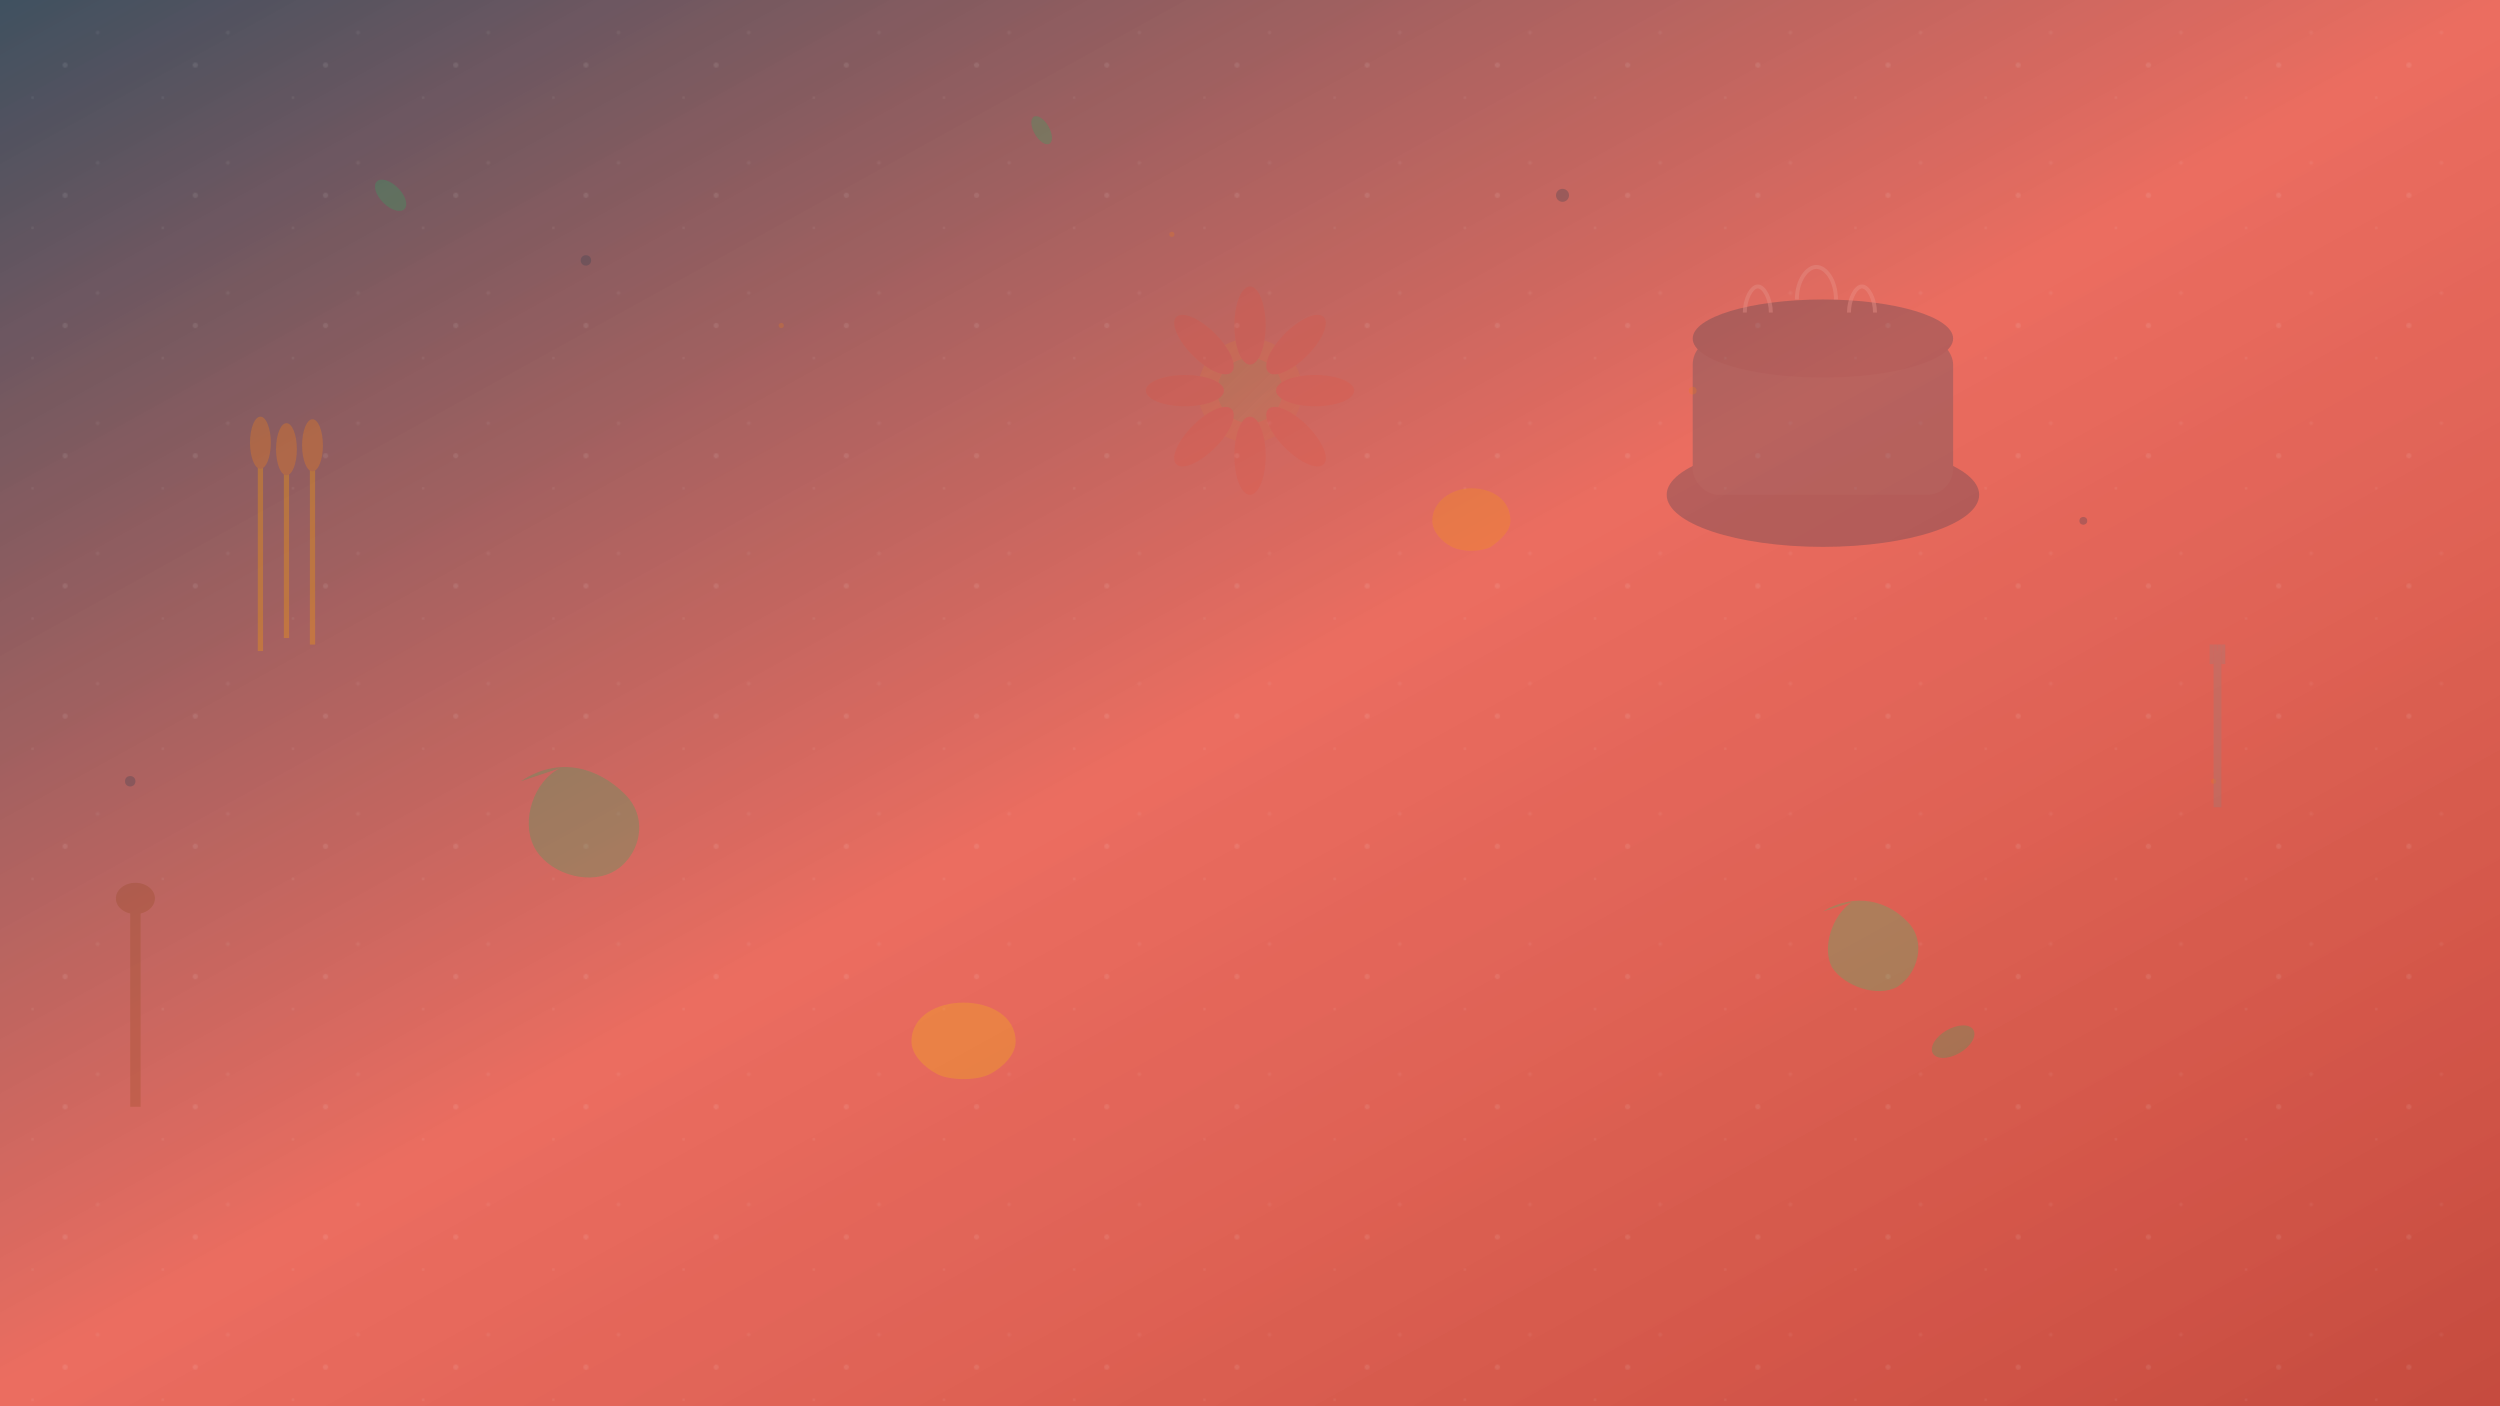 <svg width="1920" height="1080" viewBox="0 0 1920 1080" fill="none" xmlns="http://www.w3.org/2000/svg">
  <!-- Background gradient -->
  <defs>
    <linearGradient id="bg" x1="0%" y1="0%" x2="100%" y2="100%">
      <stop offset="0%" style="stop-color:#2c3e50;stop-opacity:0.9" />
      <stop offset="50%" style="stop-color:#e74c3c;stop-opacity:0.8" />
      <stop offset="100%" style="stop-color:#c0392b;stop-opacity:0.9" />
    </linearGradient>
    
    <linearGradient id="accent1" x1="0%" y1="0%" x2="100%" y2="100%">
      <stop offset="0%" style="stop-color:#f39c12;stop-opacity:0.6" />
      <stop offset="100%" style="stop-color:#e67e22;stop-opacity:0.4" />
    </linearGradient>
    
    <linearGradient id="accent2" x1="0%" y1="0%" x2="100%" y2="100%">
      <stop offset="0%" style="stop-color:#27ae60;stop-opacity:0.5" />
      <stop offset="100%" style="stop-color:#2ecc71;stop-opacity:0.3" />
    </linearGradient>
    
    <pattern id="texture" x="0" y="0" width="100" height="100" patternUnits="userSpaceOnUse">
      <circle cx="50" cy="50" r="2" fill="#fff" opacity="0.1"/>
      <circle cx="25" cy="75" r="1" fill="#fff" opacity="0.08"/>
      <circle cx="75" cy="25" r="1.5" fill="#fff" opacity="0.06"/>
    </pattern>
  </defs>
  
  <!-- Main background -->
  <rect width="1920" height="1080" fill="url(#bg)"/>
  <rect width="1920" height="1080" fill="url(#texture)"/>
  
  <!-- Abstract cooking elements -->
  
  <!-- Large cooking pot silhouette -->
  <g transform="translate(1400, 200)" opacity="0.3">
    <ellipse cx="0" cy="180" rx="120" ry="40" fill="#2c3e50"/>
    <rect x="-100" y="60" width="200" height="120" rx="20" fill="#34495e"/>
    <ellipse cx="0" cy="60" rx="100" ry="30" fill="#2c3e50"/>
    <!-- Steam -->
    <path d="M-60 40c0-10 5-20 10-20s10 10 10 20" stroke="#fff" stroke-width="3" fill="none" opacity="0.4"/>
    <path d="M-20 30c0-15 8-25 15-25s15 10 15 25" stroke="#fff" stroke-width="3" fill="none" opacity="0.4"/>
    <path d="M20 40c0-10 5-20 10-20s10 10 10 20" stroke="#fff" stroke-width="3" fill="none" opacity="0.4"/>
  </g>
  
  <!-- Traditional Polish wheat stalks -->
  <g transform="translate(200, 300)" opacity="0.4">
    <path d="M0 200L0 50" stroke="#f39c12" stroke-width="4"/>
    <path d="M20 190L20 60" stroke="#f39c12" stroke-width="4"/>
    <path d="M40 195L40 55" stroke="#f39c12" stroke-width="4"/>
    <!-- Wheat heads -->
    <ellipse cx="0" cy="40" rx="8" ry="20" fill="#e67e22"/>
    <ellipse cx="20" cy="45" rx="8" ry="20" fill="#e67e22"/>
    <ellipse cx="40" cy="42" rx="8" ry="20" fill="#e67e22"/>
  </g>
  
  <!-- Floating spices and herbs -->
  <g opacity="0.3">
    <!-- Bay leaves -->
    <ellipse cx="300" cy="150" rx="15" ry="8" fill="#27ae60" transform="rotate(45 300 150)"/>
    <ellipse cx="1500" cy="800" rx="18" ry="10" fill="#27ae60" transform="rotate(-30 1500 800)"/>
    <ellipse cx="800" cy="100" rx="12" ry="6" fill="#27ae60" transform="rotate(60 800 100)"/>
    
    <!-- Peppercorns -->
    <circle cx="450" cy="200" r="4" fill="#2c3e50"/>
    <circle cx="1200" cy="150" r="5" fill="#2c3e50"/>
    <circle cx="1600" cy="400" r="3" fill="#2c3e50"/>
    <circle cx="100" cy="600" r="4" fill="#2c3e50"/>
    
    <!-- Abstract spice particles -->
    <circle cx="600" cy="250" r="2" fill="#e67e22"/>
    <circle cx="1300" cy="300" r="3" fill="#e67e22"/>
    <circle cx="900" cy="180" r="2" fill="#e67e22"/>
    <circle cx="1700" cy="600" r="2" fill="#e67e22"/>
  </g>
  
  <!-- Geometric cooking utensils silhouettes -->
  <g transform="translate(100, 700)" opacity="0.25">
    <!-- Wooden spoon -->
    <rect x="0" y="0" width="8" height="150" fill="#8b4513"/>
    <ellipse cx="4" cy="-10" rx="15" ry="12" fill="#8b4513"/>
  </g>
  
  <g transform="translate(1700, 500)" opacity="0.25">
    <!-- Fork -->
    <rect x="0" y="0" width="6" height="120" fill="#7f8c8d"/>
    <rect x="-3" y="-5" width="3" height="15" fill="#7f8c8d"/>
    <rect x="0" y="-5" width="3" height="15" fill="#7f8c8d"/>
    <rect x="3" y="-5" width="3" height="15" fill="#7f8c8d"/>
    <rect x="6" y="-5" width="3" height="15" fill="#7f8c8d"/>
  </g>
  
  <!-- Polish folk art inspired decorative elements -->
  <g transform="translate(960, 300)" opacity="0.2">
    <!-- Central flower motif -->
    <circle cx="0" cy="0" r="40" fill="url(#accent1)"/>
    <circle cx="0" cy="0" r="25" fill="url(#accent2)"/>
    
    <!-- Radiating petals -->
    <ellipse cx="0" cy="-50" rx="12" ry="30" fill="#e74c3c" transform="rotate(0 0 0)"/>
    <ellipse cx="0" cy="-50" rx="12" ry="30" fill="#e74c3c" transform="rotate(45 0 0)"/>
    <ellipse cx="0" cy="-50" rx="12" ry="30" fill="#e74c3c" transform="rotate(90 0 0)"/>
    <ellipse cx="0" cy="-50" rx="12" ry="30" fill="#e74c3c" transform="rotate(135 0 0)"/>
    <ellipse cx="0" cy="-50" rx="12" ry="30" fill="#e74c3c" transform="rotate(180 0 0)"/>
    <ellipse cx="0" cy="-50" rx="12" ry="30" fill="#e74c3c" transform="rotate(225 0 0)"/>
    <ellipse cx="0" cy="-50" rx="12" ry="30" fill="#e74c3c" transform="rotate(270 0 0)"/>
    <ellipse cx="0" cy="-50" rx="12" ry="30" fill="#e74c3c" transform="rotate(315 0 0)"/>
  </g>
  
  <!-- Abstract geometric shapes representing Polish ingredients -->
  <g opacity="0.3">
    <!-- Cabbage leaves (for bigos) -->
    <path d="M400 600c30-20 60-10 80 10c20 20 10 50-10 60c-20 10-50 0-60-20c-10-20 0-50 20-60" fill="#27ae60"/>
    <path d="M1400 700c25-15 50-8 65 8c15 15 8 40-8 50c-15 8-40 0-50-15c-8-15 0-40 15-50" fill="#2ecc71"/>
    
    <!-- Pierogi shapes -->
    <path d="M700 800c0-20 20-30 40-30s40 10 40 30c0 10-10 20-20 25c-10 5-30 5-40 0c-10-5-20-15-20-25" fill="#f1c40f"/>
    <path d="M1100 400c0-15 15-25 30-25s30 8 30 25c0 8-8 15-15 20c-8 4-22 4-30 0c-8-4-15-12-15-20" fill="#f39c12"/>
  </g>
  
  <!-- Subtle overlay for depth -->
  <rect width="1920" height="1080" fill="url(#bg)" opacity="0.1"/>
</svg>
